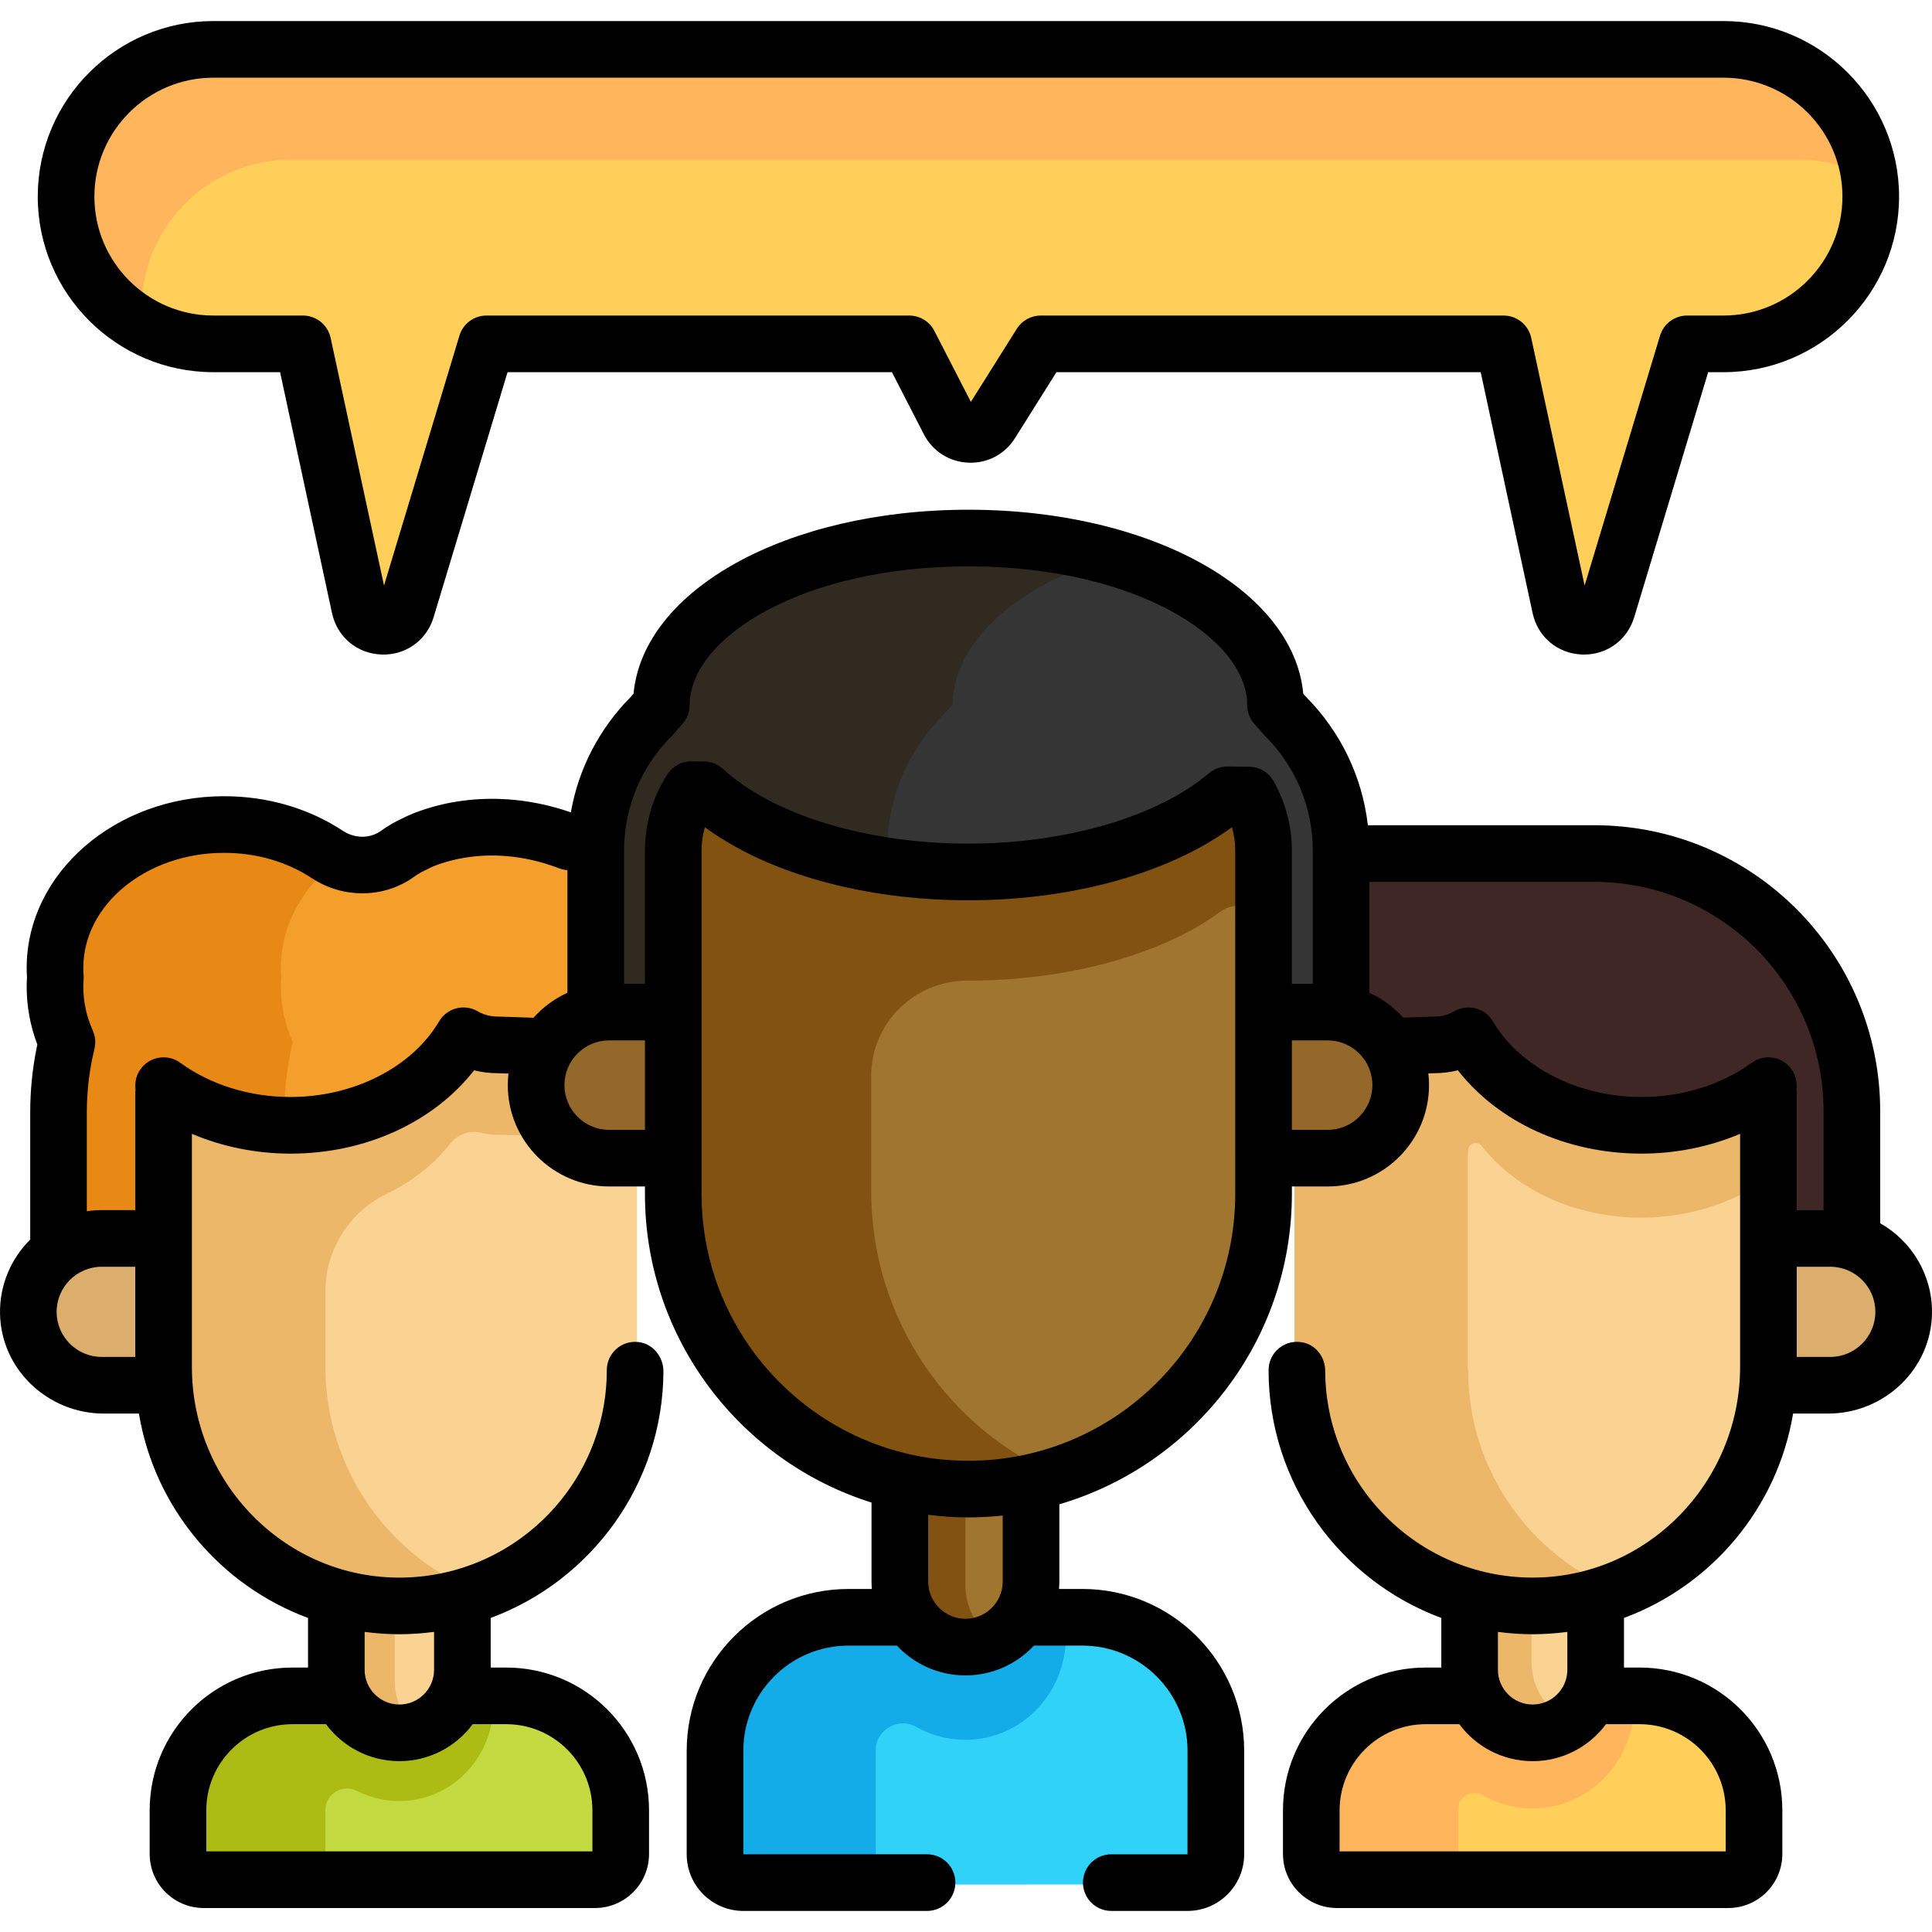 <?xml version="1.0" encoding="iso-8859-1"?>
<!-- Generator: Adobe Illustrator 19.0.0, SVG Export Plug-In . SVG Version: 6.00 Build 0)  -->
<svg version="1.1" id="Capa_1" xmlns="http://www.w3.org/2000/svg" xmlns:xlink="http://www.w3.org/1999/xlink" x="0px" y="0px"
	 viewBox="0 0 512.001 512.001" style="enable-background:new 0 0 512.001 512.001;" xml:space="preserve">
<path id="SVGCleanerId_0" style="fill:#FFCF59;" d="M434.501,448.925H421.58h-30.825h-12.921c-17.028,0-30.832,13.804-30.832,30.832
	v10.205c0,4.796,3.887,8.683,8.683,8.683h100.964c4.796,0,8.683-3.887,8.683-8.683v-10.205
	C465.332,462.729,451.529,448.925,434.501,448.925z"/>
<g>
	<path id="SVGCleanerId_0_1_" style="fill:#FFCF59;" d="M434.501,448.925H421.58h-30.825h-12.921
		c-17.028,0-30.832,13.804-30.832,30.832v10.205c0,4.796,3.887,8.683,8.683,8.683h100.964c4.796,0,8.683-3.887,8.683-8.683v-10.205
		C465.332,462.729,451.529,448.925,434.501,448.925z"/>
</g>
<path style="fill:#FFB55C;" d="M421.58,448.925h-4.309h-26.515h-11.414h-1.507c-17.028,0-30.832,13.804-30.832,30.832v10.205
	c0,4.796,3.887,8.683,8.683,8.683h39.436c-4.796,0-8.683-3.887-8.683-8.683v-10.205c0-0.144,0.001-0.288,0.003-0.432
	c0.045-3.247,3.597-5.233,6.411-3.615c4.148,2.384,8.989,3.692,14.143,3.536c14.579-0.442,25.997-12.77,25.997-27.356v-2.965
	L421.58,448.925L421.58,448.925z"/>
<path style="fill:#C3DA40;" d="M134.166,448.925h-12.921H90.42H77.499c-17.027,0-30.831,13.804-30.831,30.831v14.534
	c0,2.405,1.949,4.354,4.354,4.354h109.621c2.405,0,4.354-1.949,4.354-4.354v-14.534
	C164.998,462.729,151.194,448.925,134.166,448.925z"/>
<path style="fill:#ADBC15;" d="M121.245,448.925h-4.188H90.42h-9.465h-3.456c-17.027,0-30.831,13.804-30.831,30.831v14.534
	c0,2.405,1.949,4.354,4.354,4.354H90.58c-2.405,0-4.354-1.949-4.354-4.354v-14.534c0-0.035,0-0.071,0-0.106
	c0.014-4.224,4.577-6.983,8.34-5.061c3.795,1.939,8.15,2.932,12.756,2.661c13.235-0.776,23.389-12.118,23.389-25.376v-2.95H121.245z
	"/>
<path style="fill:#3F2725;" d="M422.491,225.699H354.9v42.557v60.445h113.247h23.121v-34.226
	C491.268,256.552,460.415,225.699,422.491,225.699z"/>
<path style="fill:#DBAE6E;" d="M468.147,367.606V327.7h16.896c11.002,0,19.953,8.951,19.953,19.953s-8.951,19.953-19.953,19.953
	L468.147,367.606L468.147,367.606z"/>
<path style="fill:#FAD393;" d="M406.167,457.719c-9.485,0-17.202-7.717-17.202-17.203V409.33l9.052,1.195
	c2.791,0.368,5.533,0.555,8.151,0.555c2.617,0,5.36-0.187,8.152-0.554l9.05-1.194v31.184
	C423.371,450.003,415.653,457.719,406.167,457.719z"/>
<path style="fill:#EDB769;" d="M405.881,440.517v-29.442c-2.532-0.013-5.176-0.195-7.865-0.55l-9.052-1.195v31.186
	c0,9.486,7.717,17.203,17.202,17.203c3.076,0,5.958-0.821,8.459-2.24C409.412,452.52,405.881,446.927,405.881,440.517z"/>
<path style="fill:#FAD393;" d="M462.796,291.086l-4.777,2.025c-7.114,3.016-15.074,4.61-23.023,4.61
	c-17.2,0-33.027-7.105-42.336-19.005l-3.2-4.09l-5.039,1.255c-1.373,0.342-2.781,0.517-4.195,0.523h-0.112l-11.599,0.386h-25.437
	v29.634v55.465l0.007,0.701l0.1,0.611c0.052,35.021,28.836,63.434,63.993,62.878c34.544-0.545,61.968-29.379,61.968-63.927v-66.86
	C469.147,292.021,465.809,289.809,462.796,291.086z"/>
<path style="fill:#EDB769;" d="M462.796,291.086l-4.777,2.025c-7.114,3.016-15.074,4.61-23.023,4.61
	c-17.2,0-33.027-7.105-42.336-19.005l-3.2-4.09l-5.04,1.255c-1.373,0.342-2.781,0.517-4.194,0.523h-0.112l-11.599,0.386h-25.437
	v24.969v4.666v55.465l0.007,0.701l0.1,0.611c0.052,35.021,28.836,63.434,63.993,62.878c7.719-0.122,15.079-1.665,21.861-4.36
	c-23.349-9.199-39.93-31.949-39.969-58.517l-0.1-0.611l-0.007-0.701v-55.465l0.12-1.652c0.133-1.828,2.447-2.532,3.577-1.089l0,0
	c9.309,11.9,25.136,19.005,42.336,19.005c7.947,0,15.909-1.594,23.023-4.609l4.777-2.025c3.013-1.277,6.351,0.935,6.351,4.206
	v-24.969C469.147,292.021,465.809,289.809,462.796,291.086z"/>
<path style="fill:#FFCF59;" d="M413.657,164.022l-15.603-72.395H276.098l-13.808,21.966c-2.514,4.001-8.428,3.746-10.589-0.456
	l-11.061-21.51H129.304l-19.875,65.869l-2.281,6.804c-1.971,5.879-10.44,5.408-11.745-0.654L79.881,91.625H57.272
	c-21.582,0-39.742-16.993-40.252-38.569c-0.525-22.225,17.401-40.473,39.511-40.473h399.477c21.582,0,39.742,16.993,40.252,38.569
	c0.525,22.226-17.401,40.474-39.511,40.474h-9.271l-19.875,65.869l-2.151,7.027C423.612,170.533,414.981,170.167,413.657,164.022z"
	/>
<path style="fill:#FFB55C;" d="M37.531,82.793c-0.525-22.225,17.401-40.474,39.511-40.474h399.477c7.01,0,13.653,1.802,19.454,4.962
	c-2.441-19.702-19.692-34.697-39.965-34.697H56.531c-22.109,0-40.036,18.249-39.511,40.474c0.344,14.568,8.741,27.038,20.798,33.607
	C37.661,85.392,37.562,84.101,37.531,82.793z"/>
<path style="fill:#31D2F7;" d="M286.831,428.098h-16.29h-29.384h-16.289c-19.82,0-35.887,16.067-35.887,35.887v26.733
	c0,4.796,3.887,8.683,8.682,8.683l116.352,0.016c4.794,0.001,8.682-3.884,8.685-8.678l0.016-26.755
	C322.718,444.196,306.619,428.098,286.831,428.098z"/>
<path style="fill:#13ACE8;" d="M240.759,499.4c-4.796-0.001-8.682-3.888-8.682-8.683v-26.733c0-0.047,0-0.095,0-0.142
	c0.021-5.429,5.986-8.889,10.71-6.213c4.187,2.371,9.078,3.641,14.276,3.409c14.309-0.639,25.394-12.828,25.394-27.151v-5.788
	h-11.915h-2.578h-26.806h-11.915h-4.374c-19.82,0-35.887,16.067-35.887,35.887v26.733c0,4.795,3.887,8.683,8.682,8.683
	l116.352,0.016c0.039,0,0.077-0.005,0.115-0.006L240.759,499.4z"/>
<path id="SVGCleanerId_1" style="fill:#F49E2C;" d="M150.987,222.616c-6.774-2.588-13.7-3.901-20.591-3.901
	c-12.537,0-20.587,4.405-20.636,4.434c-1.695,0.771-3.298,1.696-4.768,2.754c-2.569,1.851-5.669,2.83-8.962,2.83
	c-3.2,0-6.303-0.93-8.979-2.69c-7.987-5.254-17.561-8.031-27.684-8.031c-24.977,0-45.297,17.273-45.297,38.505
	c0,0.744,0.032,1.527,0.102,2.391c-0.068,0.953-0.102,1.797-0.102,2.582c0,5.057,1.057,10.009,3.141,14.726
	c-0.248,1.026-0.473,2.044-0.669,3.029c-1.018,5.096-1.534,10.336-1.534,15.573v38.748h143.371v-65.31v-45.147L150.987,222.616z"/>
<g>
	<path id="SVGCleanerId_1_1_" style="fill:#F49E2C;" d="M150.987,222.616c-6.774-2.588-13.7-3.901-20.591-3.901
		c-12.537,0-20.587,4.405-20.636,4.434c-1.695,0.771-3.298,1.696-4.768,2.754c-2.569,1.851-5.669,2.83-8.962,2.83
		c-3.2,0-6.303-0.93-8.979-2.69c-7.987-5.254-17.561-8.031-27.684-8.031c-24.977,0-45.297,17.273-45.297,38.505
		c0,0.744,0.032,1.527,0.102,2.391c-0.068,0.953-0.102,1.797-0.102,2.582c0,5.057,1.057,10.009,3.141,14.726
		c-0.248,1.026-0.473,2.044-0.669,3.029c-1.018,5.096-1.534,10.336-1.534,15.573v38.748h143.371v-65.31v-45.147L150.987,222.616z"/>
</g>
<path style="fill:#E88815;" d="M76.909,279.243c0.196-0.985,0.421-2.003,0.669-3.029c-2.084-4.717-3.141-9.67-3.141-14.726
	c0-0.784,0.033-1.629,0.102-2.582c-0.069-0.863-0.102-1.647-0.102-2.391c0-11.541,6.012-21.905,15.504-28.968
	c-1.004-0.404-1.973-0.902-2.89-1.506c-7.987-5.254-17.561-8.031-27.684-8.031c-24.977,0-45.297,17.273-45.297,38.505
	c0,0.744,0.032,1.527,0.102,2.391c-0.068,0.953-0.102,1.797-0.102,2.582c0,5.057,1.057,10.009,3.141,14.726
	c-0.248,1.026-0.473,2.044-0.669,3.029c-1.019,5.097-1.535,10.337-1.535,15.574v38.748h60.366v-38.748
	C75.374,289.579,75.89,284.339,76.909,279.243z"/>
<path style="fill:#DBAE6E;" d="M26.957,367.606c-11.002,0-19.953-8.95-19.953-19.952s8.951-19.953,19.953-19.953h16.896v39.906
	H26.957V367.606z"/>
<path style="fill:#353535;" d="M340.979,189.448l-2.461-2.806c-0.093-11.911-9.039-23.521-24.576-31.883
	c-15.183-8.172-35.534-12.673-57.302-12.673s-42.119,4.5-57.302,12.673c-15.536,8.363-24.482,19.973-24.576,31.883l-2.437,2.779
	c-9.638,9.637-14.946,22.43-14.946,36.023v43.267h21.543h155.437h21.543v-43.267C355.901,211.853,350.594,199.06,340.979,189.448z"
	/>
<path style="fill:#302A21;" d="M250.043,189.422l2.437-2.779c0.093-11.909,9.039-23.521,24.576-31.883
	c5.522-2.973,11.734-5.452,18.443-7.413c-11.737-3.431-25.008-5.26-38.859-5.26c-21.768,0-42.119,4.5-57.302,12.673
	c-15.536,8.363-24.482,19.973-24.576,31.883l-2.437,2.779c-9.638,9.637-14.946,22.43-14.946,36.023v43.267h21.543h56.176v-43.267
	C235.097,211.852,240.405,199.058,250.043,189.422z"/>
<path style="fill:#FAD393;" d="M105.833,462.722c-9.486,0-17.203-7.717-17.203-17.203v-30.185l9.052,1.195
	c2.791,0.368,5.533,0.555,8.151,0.555s5.361-0.187,8.151-0.555l9.052-1.195v30.185C123.036,455.005,115.319,462.722,105.833,462.722
	z"/>
<path style="fill:#EDB769;" d="M104.607,445.519v-28.457c-2.245-0.049-4.566-0.222-6.927-0.533l-9.052-1.195v30.185
	c0,9.486,7.717,17.203,17.203,17.203c2.884,0,5.599-0.721,7.989-1.981C108.351,457.858,104.607,452.121,104.607,445.519z"/>
<path style="fill:#FAD393;" d="M144.877,276.619l-13.104-0.215c-1.417-0.007-2.828-0.184-4.194-0.523l-5.04-1.255l-3.2,4.09
	c-9.309,11.901-25.136,19.005-42.336,19.005c-7.948,0-15.909-1.594-23.022-4.609l-7.083-3.003c-1.919-0.813-4.046,0.594-4.046,2.679
	v69.364c0,34.561,27.445,63.402,62.002,63.929c35.173,0.536,63.959-27.92,63.959-62.973v-56.517v-29.392L144.877,276.619z"/>
<path style="fill:#EDB769;" d="M144.877,276.619l-13.104-0.215c-1.417-0.007-2.828-0.184-4.194-0.523l-5.04-1.255l-3.2,4.09
	c-7.614,9.734-19.592,16.253-33.113,18.306l0,0c-0.007,0.001-0.014,0.002-0.021,0.003c-0.81,0.123-1.626,0.227-2.446,0.318
	c-0.373,0.041-0.749,0.072-1.124,0.107c-0.606,0.055-1.215,0.104-1.827,0.142c-0.326,0.02-0.651,0.041-0.979,0.056
	c-0.938,0.043-1.879,0.073-2.827,0.073c-7.948,0-15.909-1.594-23.022-4.609l-7.083-3.003c-1.919-0.813-4.046,0.595-4.046,2.679
	v24.335v45.009c0,34.134,26.768,62.801,60.883,63.921c8.404,0.276,16.451-1.121,23.856-3.856
	c-24.231-9.024-41.366-32.743-41.366-60.046v-19.889c0-11.049,6.349-21.091,16.298-25.9c6.681-3.23,12.462-7.745,16.815-13.311l0,0
	c1.946-2.488,5.174-3.599,8.238-2.836l0,0c1.367,0.34,2.779,0.516,4.194,0.523l13.104,0.215l23.936,0.581v-24.336L144.877,276.619z"
	/>
<path style="fill:#93682A;" d="M161.435,307.425c-10.949,0-19.858-8.908-19.858-19.858c0-10.95,8.908-19.858,19.858-19.858h17.488
	v39.715L161.435,307.425L161.435,307.425z"/>
<path style="fill:#A07530;" d="M255.849,437.999c-9.86,0-17.883-8.022-17.883-17.883v-39.748l8.995,1.122
	c3.377,0.421,6.544,0.625,9.677,0.625c2.701,0,5.475-0.148,8.245-0.441l8.847-0.936v39.377
	C273.732,429.978,265.71,437.999,255.849,437.999z"/>
<path style="fill:#825211;" d="M255.849,420.117v-38.013c-2.879-0.031-5.793-0.227-8.888-0.613l-8.995-1.122v39.748
	c0,9.86,8.022,17.883,17.883,17.883c3.259,0,6.307-0.891,8.941-2.419C259.454,432.482,255.849,426.719,255.849,420.117z"/>
<path style="fill:#93682A;" d="M334.358,307.425V267.71h17.488c10.949,0,19.858,8.908,19.858,19.858
	c0,10.95-8.908,19.858-19.858,19.858L334.358,307.425L334.358,307.425z"/>
<path style="fill:#A07530;" d="M255.862,395.121c-43.336-0.42-77.941-36.381-77.941-79.718v-89.957c0-2.863,0.4-5.703,1.189-8.442
	l0,0c1.542-5.353,7.943-7.533,12.432-4.234l0,0c15.399,11.317,39.126,17.808,65.098,17.808c25.543,0,49.881-6.66,65.104-17.815l0,0
	c4.489-3.29,10.882-1.107,12.423,4.241l0,0c0.79,2.743,1.191,5.584,1.191,8.439v90.965
	C335.359,360.07,299.623,395.545,255.862,395.121z"/>
<path style="fill:#825211;" d="M334.167,217.002c-1.365-5.457-6.477-7.639-11.36-4.848l-1.063,0.607
	c-15.223,11.155-39.562,17.815-65.104,17.815c-25.972,0-49.699-6.491-65.098-17.808c-4.488-3.299-10.89-1.118-12.432,4.234l0,0
	c-0.788,2.738-1.189,5.578-1.189,8.442v89.957c0,42.085,32.659,77.486,74.69,79.62c9.887,0.502,19.393-0.863,28.229-3.727
	c-29.404-12.34-49.961-41.757-49.961-75.578v-30.581c0-14.042,11.452-25.275,25.494-25.251c0.089,0,0.178,0,0.268,0
	c26.202,0,51.17-6.832,66.785-18.275l0,0c4.03-2.954,9.557-1.606,11.932,2.454V225.44c0-2.021-0.401-5.278-0.891-7.239
	L334.167,217.002z"/>
<path d="M498.271,324.179v-29.704c0-41.852-33.927-75.78-75.78-75.78H362.5c-1.484-12.829-7.17-24.723-16.414-34.046l-0.703-0.801
	c-2.571-27.577-40.625-48.766-88.744-48.766s-86.172,21.189-88.744,48.767l-0.701,0.799c-8.417,8.487-13.882,19.108-15.916,30.624
	c-23.984-8.264-41.887,0.176-44.628,1.597c-2.038,0.943-3.97,2.068-5.748,3.348c-2.845,2.048-6.864,2.037-10-0.027
	c-9.133-6.009-20.038-9.185-31.534-9.185c-28.839,0-52.3,20.415-52.3,45.509c0,0.766,0.027,1.551,0.083,2.435
	c-0.056,0.908-0.083,1.742-0.083,2.537c0,5.246,0.949,10.391,2.824,15.33c-0.075,0.354-0.148,0.705-0.217,1.054
	c-1.106,5.548-1.668,11.25-1.668,16.947v33.688c-5.053,5.002-8.144,11.98-7.999,19.667c0.279,14.777,12.732,26.438,27.512,26.438
	h9.294c4.154,25.006,21.598,45.575,44.815,54.161v13.15H77.5c-20.895,0-37.835,16.939-37.835,37.835v11.565
	c0,7.912,6.414,14.327,14.327,14.327h103.682c7.912,0,14.327-6.415,14.327-14.327v-11.565c0-20.895-16.939-37.835-37.835-37.835
	h-4.127v-13.15c26.58-9.83,45.614-35.361,45.776-65.279c0.021-3.892-2.732-7.385-6.599-7.836c-4.548-0.531-8.409,3.01-8.409,7.451
	c0,30.598-25.127,55.438-55.83,54.97c-30.165-0.46-54.121-25.635-54.121-55.803v-61.793c8.057,3.416,17,5.244,26.145,5.244
	c19.831,0,37.882-8.323,48.642-22.078c1.978,0.492,4.022,0.75,6.087,0.761l3.022,0.101c-0.114,1.005-0.179,2.024-0.179,3.059
	c0,14.811,12.05,26.862,26.862,26.862h9.483v1.977c0,38.326,25.284,70.853,60.047,81.79v20.921c0,0.666,0.034,1.324,0.086,1.977
	h-6.18c-23.688,0-42.89,19.202-42.89,42.89v27.411c0,8.298,6.727,15.024,15.024,15.024h48.671c4.145,0,7.505-3.36,7.505-7.505
	v-0.007c0-4.144-3.36-7.505-7.504-7.505l-48.689-0.007v-27.412c0-15.398,12.483-27.881,27.881-27.881h12.817
	c4.544,4.857,11.004,7.9,18.165,7.9c7.16,0,13.619-3.044,18.164-7.9h12.817c15.374,0,27.882,12.507,27.882,27.881l-0.016,27.428
	l-20.191-0.003c-4.145-0.001-7.506,3.36-7.506,7.505l0,0c0,4.145,3.36,7.505,7.505,7.505h20.192c8.298,0,15.024-6.727,15.024-15.024
	v-27.412c0-23.687-19.202-42.889-42.889-42.889h-6.181c0.052-0.653,0.086-1.311,0.086-1.977v-20.461
	c35.57-10.439,61.627-43.35,61.627-82.252v-1.977h9.483c14.811,0,26.862-12.05,26.862-26.862c0-1.05-0.067-2.083-0.185-3.102
	l1.748-0.058c2.065-0.011,4.109-0.269,6.087-0.761c10.76,13.755,28.81,22.078,48.641,22.078c9.145,0,18.089-1.828,26.146-5.244
	v61.739c0,30.667-24.721,56.089-55.387,55.862c-30.065-0.221-54.468-24.7-54.565-54.795c-0.011-3.48-2.254-6.643-5.637-7.458
	c-4.953-1.195-9.371,2.526-9.371,7.279c0,30.083,19.082,55.791,45.777,65.664v13.15h-4.126c-20.896,0-37.836,16.939-37.836,37.836
	v11.564c0,7.912,6.414,14.327,14.327,14.327h103.682c7.912,0,14.327-6.415,14.327-14.327v-11.565
	c0-20.895-16.939-37.835-37.835-37.835h-4.127v-13.149c23.218-8.587,40.661-29.156,44.815-54.161h9.303
	c14.879,0,27.367-11.821,27.507-26.7C512.094,337.745,506.528,328.851,498.271,324.179z M96.634,432.468
	c3.013,0.397,6.079,0.623,9.199,0.623c3.12,0,6.186-0.226,9.199-0.623v10.049c0,5.072-4.127,9.199-9.199,9.199
	c-5.072,0-9.199-4.127-9.199-9.199V432.468z M105.833,466.724c7.952,0,15.02-3.856,19.436-9.795h8.898
	c12.587,0,22.827,10.24,22.827,22.826v10.884H54.673v-10.884c0-12.587,10.24-22.826,22.826-22.826h8.898
	C90.812,462.869,97.88,466.724,105.833,466.724z M396.968,432.468c3.013,0.397,6.079,0.623,9.199,0.623s6.185-0.226,9.198-0.623
	v10.049c0,5.072-4.127,9.199-9.199,9.199c-5.072,0-9.198-4.127-9.198-9.199V432.468z M434.501,456.929
	c12.587,0,22.826,10.24,22.826,22.826v10.884H355.006v-10.884c0-12.587,10.241-22.826,22.827-22.826h8.898
	c4.415,5.939,11.483,9.795,19.436,9.795s15.02-3.856,19.436-9.795H434.501z M35.848,359.601h-8.892
	c-6.589,0-11.949-5.36-11.949-11.948s5.36-11.948,11.949-11.948h8.892V359.601z M141.389,269.712l-9.272-0.308
	c-0.083-0.002-0.167-0.004-0.25-0.004c-1.877,0-3.698-0.482-5.267-1.396c-3.565-2.076-8.143-0.882-10.241,2.675
	c-7.173,12.172-22.621,20.036-39.357,20.036c-10.824,0-21.205-3.223-29.231-9.074c-3.351-2.441-8.043-1.705-10.485,1.643
	c-1.186,1.626-1.616,3.568-1.368,5.416c-0.041,0.319-0.07,0.641-0.07,0.972v31.024h-8.892c-1.34,0-2.656,0.102-3.944,0.291v-26.17
	c0-4.713,0.464-9.425,1.38-14.008c0.186-0.93,0.4-1.895,0.637-2.87c0.394-1.617,0.239-3.32-0.441-4.84
	c-1.667-3.727-2.512-7.635-2.512-11.614c0-0.59,0.026-1.247,0.081-2.008c0.026-0.364,0.026-0.729-0.001-1.094
	c-0.055-0.735-0.08-1.331-0.08-1.871c0-16.818,16.729-30.501,37.292-30.501c8.556,0,16.608,2.322,23.285,6.715
	c8.301,5.463,19.159,5.33,27.018-0.331c1.04-0.747,2.184-1.408,3.403-1.962c0.187-0.085,0.371-0.178,0.55-0.278
	c0.141-0.079,14.677-7.668,34.564-0.041c0.719,0.276,1.456,0.433,2.186,0.481v32.502
	C146.932,264.661,143.875,266.925,141.389,269.712z M170.917,299.421h-9.483c-6.536,0-11.853-5.317-11.853-11.853
	c0-6.537,5.317-11.853,11.853-11.853h9.483V299.421z M265.728,419.117c0,5.447-4.431,9.878-9.877,9.878
	c-5.447,0-9.878-4.431-9.878-9.878V401.44c3.498,0.436,7.053,0.687,10.668,0.687c3.07,0,6.1-0.17,9.088-0.486V419.117z
	 M327.354,316.406c0,38.992-31.722,70.715-70.715,70.715s-70.715-31.722-70.715-70.714v-90.962c0-2.124,0.297-4.217,0.875-6.226
	c16.619,12.214,42.098,19.363,69.838,19.363c27.538,0,53.207-7.177,69.836-19.363c0.58,2.013,0.878,4.111,0.878,6.226
	L327.354,316.406L327.354,316.406z M337.505,206.994c-1.32-2.327-3.779-3.775-6.454-3.8l-5.738-0.055c-0.024,0-0.048,0-0.072,0
	c-1.78,0-3.502,0.632-4.86,1.786c-13.534,11.502-37.959,18.648-63.741,18.648c-26.843,0-51.758-7.582-65.024-19.788
	c-1.367-1.258-3.152-1.963-5.009-1.981l-3.373-0.032c-2.564-0.037-4.988,1.276-6.382,3.443c-3.882,6.033-5.934,13.029-5.934,20.23
	v35.262h-5.534v-35.262c0-11.454,4.475-22.238,12.602-30.363c0.116-0.116,0.228-0.235,0.335-0.358l2.582-2.944
	c1.201-1.369,1.863-3.128,1.863-4.949c0-17.743,29.684-36.741,73.874-36.741s73.874,18.997,73.874,36.741
	c0,1.821,0.662,3.58,1.863,4.949l2.584,2.946c0.107,0.123,0.219,0.242,0.334,0.357c8.125,8.125,12.6,18.907,12.6,30.361v35.262
	h-5.534v-35.262C342.362,218.975,340.683,212.595,337.505,206.994z M351.845,299.421h-9.483v-23.706h9.483
	c6.536,0,11.853,5.317,11.853,11.853C363.698,294.105,358.381,299.421,351.845,299.421z M474.714,283.286
	c-2.442-3.349-7.136-4.085-10.485-1.643c-8.026,5.852-18.407,9.074-29.232,9.074c-16.736,0-32.185-7.864-39.357-20.036
	c-2.096-3.558-6.674-4.753-10.241-2.675c-1.568,0.912-3.389,1.396-5.267,1.396c-0.083,0-0.166,0.001-0.25,0.004l-8.028,0.267
	c-2.479-2.77-5.524-5.018-8.95-6.573v-29.395h59.586c33.51,0,60.772,27.262,60.772,60.772v26.221h-7.112v-31.024
	c0-0.33-0.029-0.652-0.07-0.972C476.329,286.854,475.899,284.912,474.714,283.286z M485.043,359.601h-8.892v-23.897h8.892
	c6.589,0,11.948,5.36,11.948,11.948S491.632,359.601,485.043,359.601z"/>
<path d="M56.531,98.63h17.696l13.76,63.848c1.358,6.303,6.6,10.713,13.042,10.973c6.439,0.273,12.023-3.711,13.885-9.884
	l19.594-64.936h101.859l8.456,16.441c2.315,4.502,6.718,7.321,11.776,7.539c5.069,0.229,9.687-2.21,12.382-6.498l10.988-17.482
	H392.4l13.76,63.848c1.358,6.303,6.6,10.713,13.042,10.973c0.2,0.008,0.398,0.012,0.596,0.012c6.188,0,11.484-3.916,13.288-9.897
	l19.594-64.936h4.068c25.654,0,46.525-20.871,46.525-46.525S482.403,5.58,456.749,5.58H56.531
	c-25.654,0-46.525,20.871-46.525,46.525S30.877,98.63,56.531,98.63z M56.531,20.588h400.218c17.378,0,31.517,14.139,31.517,31.517
	s-14.139,31.517-31.517,31.517h-9.643c-3.31,0-6.228,2.168-7.184,5.336l-19.982,66.224l-14.147-65.638
	c-0.744-3.456-3.8-5.923-7.336-5.923H275.82c-2.58,0-4.98,1.326-6.353,3.511l-12.176,19.371l-9.673-18.809
	c-1.287-2.5-3.862-4.072-6.674-4.072H128.932c-3.31,0-6.228,2.168-7.184,5.336l-19.982,66.224L87.621,89.545
	c-0.744-3.456-3.8-5.923-7.336-5.923H56.531c-17.378,0-31.517-14.139-31.517-31.517S39.152,20.588,56.531,20.588z"/>
<g>
</g>
<g>
</g>
<g>
</g>
<g>
</g>
<g>
</g>
<g>
</g>
<g>
</g>
<g>
</g>
<g>
</g>
<g>
</g>
<g>
</g>
<g>
</g>
<g>
</g>
<g>
</g>
<g>
</g>
</svg>
